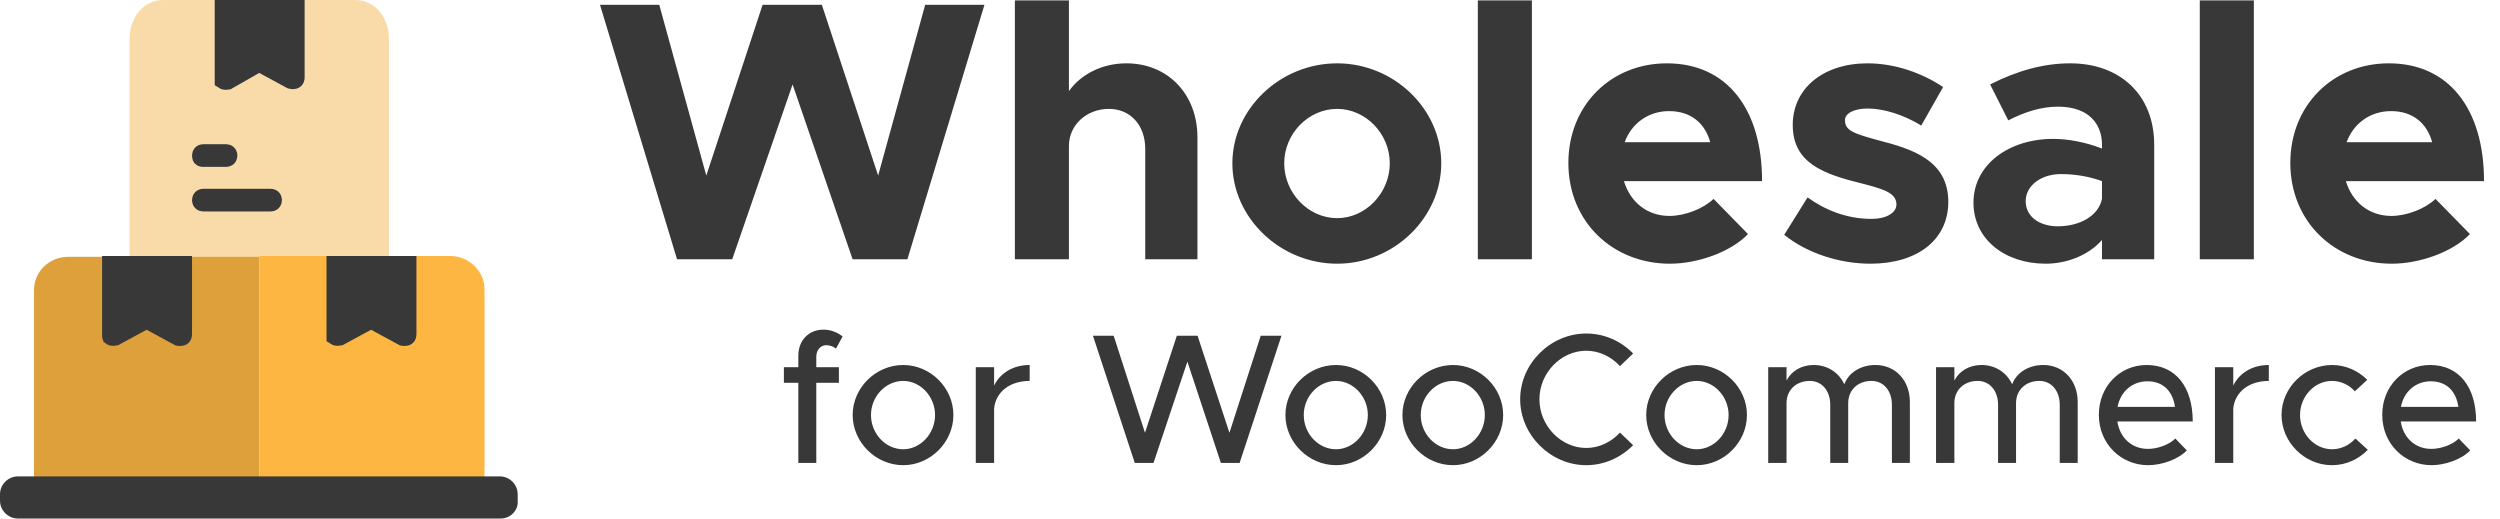 <svg width="135" height="28" viewBox="0 0 135 28" fill="none" xmlns="http://www.w3.org/2000/svg">
<g clip-path="url(#clip0_16_704)">
<g clip-path="url(#clip1_16_704)">
<path d="M7 14V13.949V2.087C7 0.916 7.775 0 8.809 0H19.191C20.225 0 21 0.916 21 2.087V13.949L7 14Z" fill="#F9DBAA"/>
<path d="M14.239 3.498L13.994 3.365L13.752 3.503L12.281 4.344C12.216 4.356 12.163 4.354 12.129 4.345C12.111 4.34 12.101 4.334 12.095 4.33C12.095 4.327 12.094 4.322 12.094 4.315C12.094 4.298 12.094 4.279 12.094 4.244V0.5H15.95V4.2C15.95 4.247 15.934 4.271 15.921 4.284C15.909 4.297 15.884 4.312 15.838 4.312C15.803 4.312 15.783 4.312 15.767 4.312C15.752 4.312 15.747 4.311 15.746 4.311L15.746 4.311C15.746 4.311 15.744 4.311 15.737 4.309C15.735 4.308 15.732 4.307 15.727 4.306L14.239 3.498ZM10.981 10.694H14.613C14.659 10.694 14.684 10.71 14.696 10.722C14.709 10.735 14.725 10.76 14.725 10.806C14.725 10.853 14.709 10.877 14.696 10.89C14.684 10.903 14.659 10.919 14.613 10.919H10.981C10.935 10.919 10.91 10.903 10.897 10.89C10.885 10.877 10.869 10.853 10.869 10.806C10.869 10.76 10.885 10.735 10.897 10.722C10.91 10.71 10.935 10.694 10.981 10.694ZM12.319 8.4C12.319 8.447 12.303 8.471 12.29 8.484C12.277 8.497 12.253 8.512 12.206 8.512H10.981C10.938 8.512 10.914 8.505 10.904 8.501C10.894 8.497 10.891 8.494 10.89 8.493L10.89 8.493C10.889 8.492 10.884 8.487 10.879 8.474C10.874 8.46 10.869 8.436 10.869 8.4C10.869 8.353 10.885 8.329 10.897 8.316C10.91 8.303 10.935 8.287 10.981 8.287H12.206C12.253 8.287 12.277 8.303 12.29 8.316C12.303 8.329 12.319 8.353 12.319 8.4Z" fill="#383838" stroke="#383838"/>
<path d="M12.162 27.475H3.675C2.669 27.475 1.837 26.644 1.837 25.681V15.662C1.837 14.656 2.669 13.869 3.675 13.869H14V25.725C14 26.688 13.213 27.475 12.162 27.475Z" fill="#DEA03A"/>
<path d="M8.157 17.367L7.919 17.237L7.68 17.367L6.205 18.168C6.137 18.181 6.082 18.179 6.048 18.17C6.03 18.165 6.019 18.159 6.014 18.155C6.013 18.152 6.013 18.147 6.013 18.14C6.013 18.123 6.013 18.104 6.013 18.069V14.325H9.869V18.069C9.869 18.115 9.853 18.14 9.84 18.153C9.828 18.165 9.803 18.181 9.756 18.181C9.721 18.181 9.702 18.181 9.685 18.181C9.671 18.18 9.666 18.18 9.665 18.18L9.665 18.18C9.665 18.18 9.662 18.179 9.656 18.178C9.653 18.177 9.65 18.176 9.646 18.175L8.157 17.367Z" fill="#383838" stroke="#383838"/>
<path d="M24.325 27.475H15.838C14.831 27.475 14 26.644 14 25.681V13.825H24.325C25.331 13.825 26.163 14.656 26.163 15.619V25.637C26.119 26.688 25.331 27.475 24.325 27.475Z" fill="#FDB642"/>
<path d="M20.276 17.367L20.038 17.237L19.799 17.367L18.323 18.168C18.256 18.181 18.201 18.179 18.167 18.17C18.148 18.165 18.138 18.159 18.132 18.155C18.132 18.152 18.132 18.147 18.132 18.14C18.131 18.123 18.131 18.104 18.131 18.069V14.325H21.988V18.069C21.988 18.115 21.972 18.14 21.959 18.153C21.946 18.165 21.922 18.181 21.875 18.181C21.84 18.181 21.82 18.181 21.804 18.181C21.79 18.18 21.785 18.18 21.784 18.18L21.784 18.18C21.783 18.18 21.781 18.179 21.775 18.178C21.772 18.177 21.769 18.176 21.765 18.175L20.276 17.367Z" fill="#383838" stroke="#383838"/>
<path d="M27.038 28H0.963C0.438 28 0 27.562 0 27.038V26.688C0 26.163 0.438 25.725 0.963 25.725H26.994C27.519 25.725 27.956 26.163 27.956 26.688V27.038C28 27.562 27.562 28 27.038 28Z" fill="#383838"/>
</g>
<path d="M36.56 14L32.4 0.26H35.6L38.14 9.48L41.18 0.26H44.38L47.42 9.48L49.96 0.26H53.16L49 14H46.04L42.8 4.56L39.54 14H36.56ZM60.822 3.42C63.062 3.42 64.662 5.08 64.662 7.42V14H61.843V8.04C61.843 6.76 61.042 5.88 59.883 5.88C58.663 5.88 57.722 6.76 57.722 7.88V14H54.803V0.02H57.722V4.92C58.362 4.02 59.502 3.42 60.822 3.42ZM72.208 14.24C69.128 14.24 66.548 11.76 66.548 8.82C66.548 5.88 69.128 3.42 72.208 3.42C75.268 3.42 77.828 5.88 77.828 8.82C77.828 11.76 75.268 14.24 72.208 14.24ZM72.208 11.78C73.748 11.78 75.048 10.42 75.048 8.82C75.048 7.22 73.748 5.88 72.208 5.88C70.648 5.88 69.348 7.22 69.348 8.82C69.348 10.42 70.648 11.78 72.208 11.78ZM79.803 14V0.02H82.723V14H79.803ZM90.152 11.66C90.972 11.66 91.972 11.28 92.532 10.74L94.392 12.64C93.472 13.6 91.692 14.24 90.172 14.24C87.092 14.24 84.692 11.98 84.692 8.8C84.692 5.68 86.992 3.42 90.012 3.42C93.252 3.42 95.152 5.88 95.152 9.78H87.692C88.032 10.9 88.932 11.66 90.152 11.66ZM90.132 6C89.032 6 88.112 6.64 87.732 7.68H92.352C92.072 6.66 91.312 6 90.132 6ZM101.008 14.24C99.348 14.24 97.588 13.68 96.348 12.68L97.608 10.66C98.528 11.32 99.688 11.82 101.068 11.82C101.848 11.82 102.408 11.5 102.408 11.04C102.408 10.4 101.648 10.2 100.588 9.92C98.468 9.4 96.828 8.82 96.808 6.78C96.788 4.82 98.408 3.42 100.848 3.42C102.328 3.42 103.788 3.94 104.928 4.7L103.748 6.78C102.808 6.2 101.728 5.86 100.848 5.86C100.128 5.86 99.628 6.12 99.628 6.48C99.628 7.04 100.048 7.2 101.448 7.58C103.228 8.04 105.208 8.64 105.208 10.9C105.208 12.94 103.548 14.24 101.008 14.24ZM111.787 3.42C114.487 3.42 116.327 5.12 116.327 7.82V14H113.507V12.96C112.767 13.8 111.587 14.24 110.467 14.24C108.267 14.24 106.567 12.92 106.567 10.94C106.567 8.9 108.467 7.5 110.867 7.5C111.707 7.5 112.627 7.68 113.507 8.02V7.82C113.507 6.72 112.827 5.76 111.127 5.76C110.167 5.76 109.267 6.08 108.447 6.5L107.467 4.56C108.927 3.82 110.347 3.42 111.787 3.42ZM111.127 12.22C112.247 12.22 113.307 11.7 113.507 10.74V9.78C112.847 9.54 112.087 9.4 111.287 9.4C110.227 9.4 109.387 10.02 109.387 10.86C109.387 11.7 110.127 12.22 111.127 12.22ZM118.788 14V0.02H121.708V14H118.788ZM129.137 11.66C129.957 11.66 130.957 11.28 131.517 10.74L133.377 12.64C132.457 13.6 130.677 14.24 129.157 14.24C126.077 14.24 123.677 11.98 123.677 8.8C123.677 5.68 125.977 3.42 128.997 3.42C132.237 3.42 134.137 5.88 134.137 9.78H126.677C127.017 10.9 127.917 11.66 129.137 11.66ZM129.117 6C128.017 6 127.097 6.64 126.717 7.68H131.337C131.057 6.66 130.297 6 129.117 6Z" fill="#383838"/>
<path d="M44.08 19.26V19.83H45.3V20.67H44.08V25H43.11V20.67H42.33V19.83H43.11V19.21C43.11 18.38 43.67 17.8 44.47 17.8C44.84 17.8 45.22 17.94 45.5 18.17L45.14 18.83C45.03 18.72 44.83 18.64 44.61 18.64C44.32 18.64 44.08 18.9 44.08 19.26ZM48.773 25.12C47.294 25.12 46.044 23.88 46.044 22.41C46.044 20.94 47.294 19.71 48.773 19.71C50.243 19.71 51.483 20.94 51.483 22.41C51.483 23.88 50.243 25.12 48.773 25.12ZM48.773 24.26C49.703 24.26 50.493 23.42 50.493 22.41C50.493 21.41 49.703 20.57 48.773 20.57C47.824 20.57 47.033 21.41 47.033 22.41C47.033 23.42 47.824 24.26 48.773 24.26ZM53.682 20.82C54.012 20.14 54.712 19.71 55.602 19.71V20.57C54.532 20.57 53.772 21.16 53.682 22.06V25H52.692V19.83H53.682V20.82ZM61.279 25L59.019 18.13H60.139L61.829 23.37L63.549 18.13H64.669L66.389 23.37L68.079 18.13H69.199L66.939 25H65.929L64.119 19.53L62.289 25H61.279ZM72.143 25.12C70.663 25.12 69.413 23.88 69.413 22.41C69.413 20.94 70.663 19.71 72.143 19.71C73.613 19.71 74.853 20.94 74.853 22.41C74.853 23.88 73.613 25.12 72.143 25.12ZM72.143 24.26C73.073 24.26 73.863 23.42 73.863 22.41C73.863 21.41 73.073 20.57 72.143 20.57C71.193 20.57 70.403 21.41 70.403 22.41C70.403 23.42 71.193 24.26 72.143 24.26ZM78.461 25.12C76.981 25.12 75.731 23.88 75.731 22.41C75.731 20.94 76.981 19.71 78.461 19.71C79.931 19.71 81.171 20.94 81.171 22.41C81.171 23.88 79.931 25.12 78.461 25.12ZM78.461 24.26C79.391 24.26 80.181 23.42 80.181 22.41C80.181 21.41 79.391 20.57 78.461 20.57C77.511 20.57 76.721 21.41 76.721 22.41C76.721 23.42 77.511 24.26 78.461 24.26ZM85.659 25.12C83.729 25.12 82.089 23.49 82.089 21.56C82.089 19.63 83.729 18.01 85.659 18.01C86.639 18.01 87.539 18.42 88.189 19.09L87.479 19.77C87.019 19.27 86.369 18.94 85.659 18.94C84.289 18.94 83.129 20.14 83.129 21.56C83.129 22.99 84.289 24.19 85.659 24.19C86.369 24.19 87.019 23.86 87.479 23.36L88.189 24.04C87.539 24.7 86.639 25.12 85.659 25.12ZM91.625 25.12C90.145 25.12 88.895 23.88 88.895 22.41C88.895 20.94 90.145 19.71 91.625 19.71C93.095 19.71 94.335 20.94 94.335 22.41C94.335 23.88 93.095 25.12 91.625 25.12ZM91.625 24.26C92.555 24.26 93.345 23.42 93.345 22.41C93.345 21.41 92.555 20.57 91.625 20.57C90.675 20.57 89.885 21.41 89.885 22.41C89.885 23.42 90.675 24.26 91.625 24.26ZM101.273 19.71C102.353 19.71 103.133 20.54 103.133 21.71V25H102.163V21.86C102.163 21.1 101.713 20.57 101.063 20.57C100.323 20.57 99.803 21.06 99.803 21.77V25H98.833V21.86C98.833 21.1 98.383 20.57 97.733 20.57C96.993 20.57 96.473 21.06 96.473 21.77V25H95.483V19.83H96.473V20.55C96.733 20.04 97.273 19.71 97.933 19.71C98.683 19.71 99.293 20.11 99.593 20.75C99.833 20.11 100.493 19.71 101.273 19.71ZM110.336 19.71C111.416 19.71 112.196 20.54 112.196 21.71V25H111.226V21.86C111.226 21.1 110.776 20.57 110.126 20.57C109.386 20.57 108.866 21.06 108.866 21.77V25H107.896V21.86C107.896 21.1 107.446 20.57 106.796 20.57C106.056 20.57 105.536 21.06 105.536 21.77V25H104.546V19.83H105.536V20.55C105.796 20.04 106.336 19.71 106.996 19.71C107.746 19.71 108.356 20.11 108.656 20.75C108.896 20.11 109.556 19.71 110.336 19.71ZM115.988 24.24C116.528 24.24 117.158 24 117.468 23.68L118.088 24.32C117.628 24.81 116.728 25.12 115.998 25.12C114.558 25.12 113.338 23.99 113.338 22.4C113.338 20.85 114.488 19.71 115.918 19.71C117.498 19.71 118.408 20.91 118.408 22.76H114.338C114.468 23.62 115.098 24.24 115.988 24.24ZM115.958 20.59C115.158 20.59 114.508 21.13 114.348 21.97H117.448C117.338 21.17 116.848 20.59 115.958 20.59ZM120.596 20.82C120.926 20.14 121.626 19.71 122.516 19.71V20.57C121.446 20.57 120.686 21.16 120.596 22.06V25H119.606V19.83H120.596V20.82ZM125.922 25.12C124.452 25.12 123.202 23.88 123.202 22.41C123.202 20.94 124.452 19.71 125.932 19.71C126.672 19.71 127.342 20.02 127.832 20.51L127.162 21.13C126.852 20.78 126.402 20.57 125.922 20.57C124.982 20.57 124.202 21.41 124.202 22.41C124.202 23.42 124.982 24.26 125.932 24.26C126.412 24.26 126.872 24.04 127.192 23.68L127.862 24.29C127.362 24.8 126.692 25.12 125.922 25.12ZM131.291 24.24C131.831 24.24 132.461 24 132.771 23.68L133.391 24.32C132.931 24.81 132.031 25.12 131.301 25.12C129.861 25.12 128.641 23.99 128.641 22.4C128.641 20.85 129.791 19.71 131.221 19.71C132.801 19.71 133.711 20.91 133.711 22.76H129.641C129.771 23.62 130.401 24.24 131.291 24.24ZM131.261 20.59C130.461 20.59 129.811 21.13 129.651 21.97H132.751C132.641 21.17 132.151 20.59 131.261 20.59Z" fill="#383838"/>
</g>
<defs>
<clipPath id="clip0_16_704">
<rect width="135" height="28" fill="white"/>
</clipPath>
<clipPath id="clip1_16_704">
<rect width="28" height="28" fill="white"/>
</clipPath>
</defs>
</svg>
